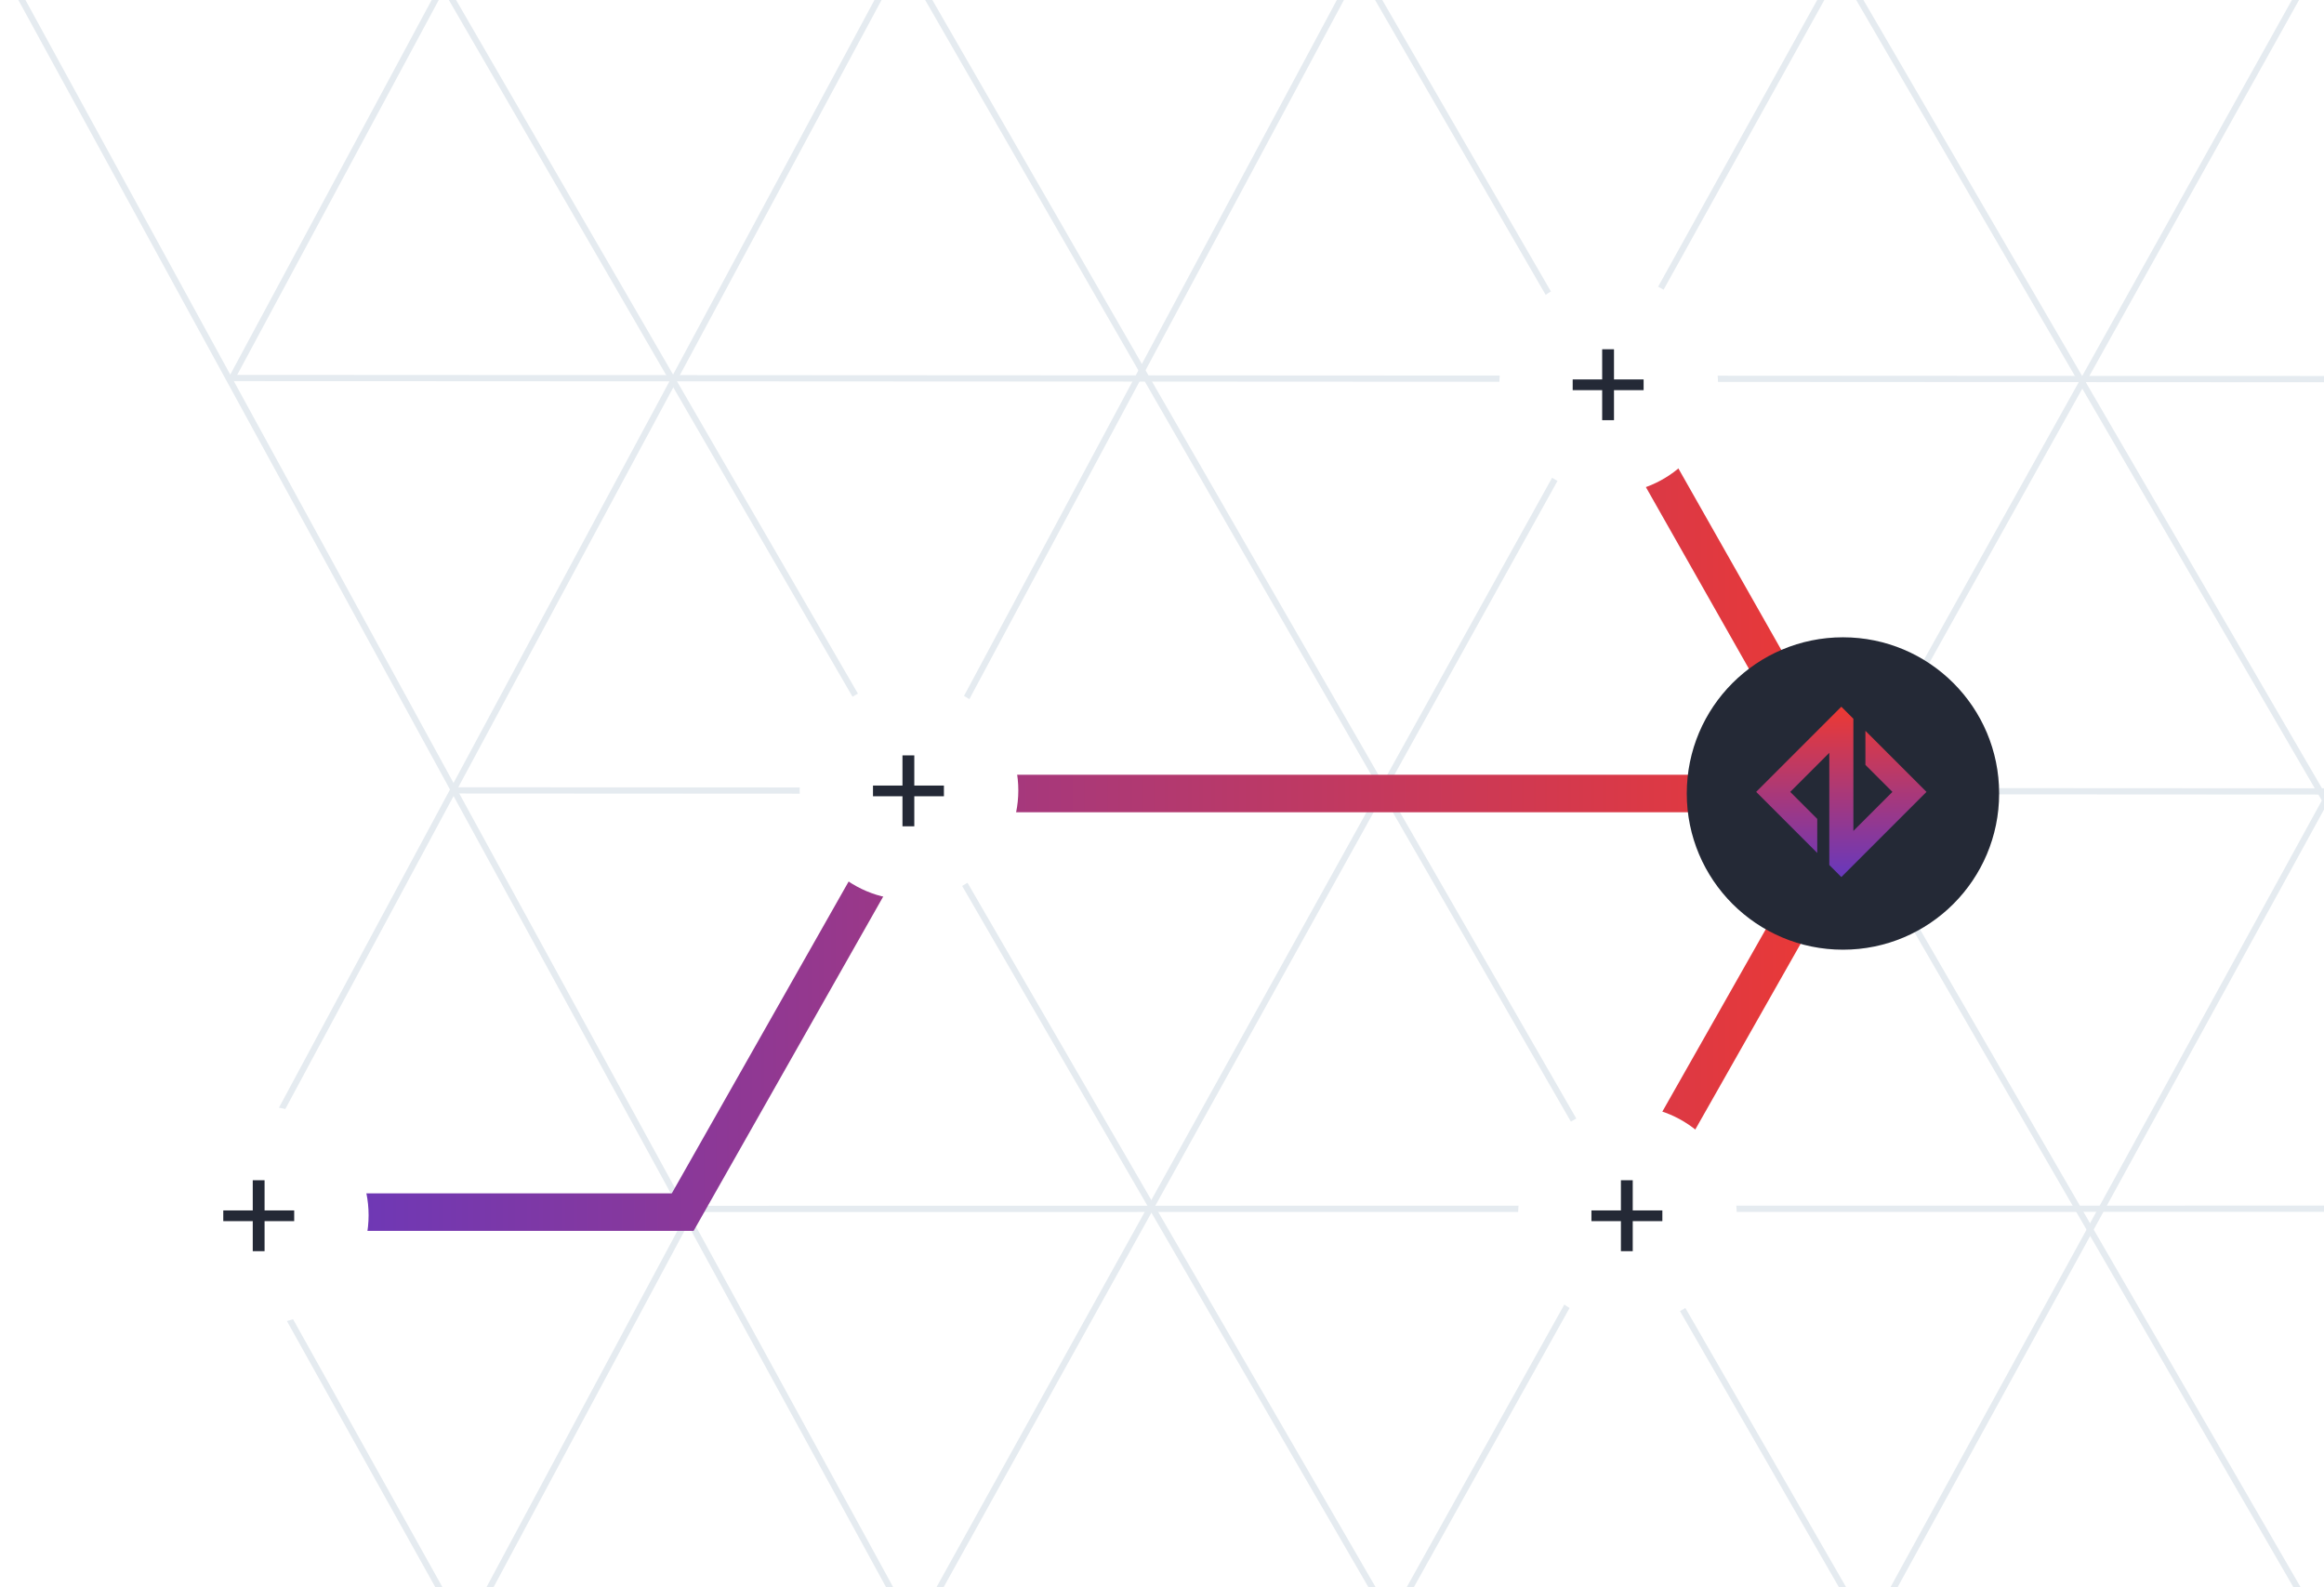 <svg width="372" height="254" viewBox="0 0 372 254" fill="none" xmlns="http://www.w3.org/2000/svg">
<path d="M167.879 357.775L370.5 -5.5" stroke="#E5EBF0"/>
<path d="M244.893 360.321L445.5 -5.5" stroke="#E5EBF0"/>
<path d="M318.671 358.712L522.499 -5.5" stroke="#E5EBF0"/>
<path d="M92.5 358.5L294.5 -5.5" stroke="#E5EBF0"/>
<path d="M30.5 343.5L217.5 -5.5" stroke="#E5EBF0"/>
<path d="M36.5 193.5L143.5 -5.5" stroke="#E5EBF0"/>
<path d="M37.099 60.563L144.099 -138.437" stroke="#E5EBF0"/>
<path d="M580.919 358.712L370.5 -5.5" stroke="#E5EBF0"/>
<path d="M355.199 358.712L145.5 -5.5" stroke="#E5EBF0"/>
<path d="M280.271 358.712L67.5 -8.5" stroke="#E5EBF0"/>
<path d="M200.66 360.585L0.5 -5.5" stroke="#E5EBF0"/>
<path d="M129.66 360.585L36.5 193.5" stroke="#E5EBF0"/>
<path d="M428.253 358.712L217.499 -5.5" stroke="#E5EBF0"/>
<path d="M506.928 359.648L294.5 -5.5" stroke="#E5EBF0"/>
<path d="M72.5 126.5L780.508 126.903" stroke="#E5EBF0"/>
<path d="M36.5 60.5L780.508 60.903" stroke="#E5EBF0"/>
<path d="M36.5 193.5L780.508 193.402" stroke="#E5EBF0"/>
<path fill-rule="evenodd" clip-rule="evenodd" d="M297.609 126.02L259.609 59.02L254.39 61.98L289.566 124H156V130H293.265L256.671 194.52L261.89 197.48L299.89 130.48L294.818 127.603L297.609 126.02ZM293.5 129.586L294.532 127.765L293.5 128.351V129.586ZM43.499 197H109.28L111.028 197L111.89 195.48L149.89 128.48L144.671 125.52L107.533 191H43.499V197Z" fill="url(#paint0_linear_1387_5284)"/>
<g filter="url(#filter0_d_1387_5284)">
<circle cx="257.5" cy="61.5" r="17.5" fill="white"/>
<path d="M263.091 62.444H258.35V67.252H256.458V62.444H251.739V60.73H256.458V55.9H258.35V60.73H263.091V62.444Z" fill="#242936"/>
</g>
<g filter="url(#filter1_d_1387_5284)">
<circle cx="41.5" cy="194.5" r="17.5" fill="white"/>
<path d="M47.091 195.444H42.35V200.252H40.458V195.444H35.739V193.73H40.458V188.9H42.35V193.73H47.091V195.444Z" fill="#242936"/>
</g>
<g filter="url(#filter2_d_1387_5284)">
<circle cx="260.5" cy="194.5" r="17.5" fill="white"/>
<path d="M266.091 195.444H261.35V200.252H259.458V195.444H254.739V193.73H259.458V188.9H261.35V193.73H266.091V195.444Z" fill="#242936"/>
</g>
<g filter="url(#filter3_d_1387_5284)">
<circle cx="145.5" cy="126.5" r="17.5" fill="white"/>
<path d="M151.091 127.444H146.35V132.252H144.458V127.444H139.739V125.73H144.458V120.9H146.35V125.73H151.091V127.444Z" fill="#242936"/>
</g>
<g filter="url(#filter4_d_1387_5284)">
<circle cx="295" cy="127" r="25" fill="#242936"/>
<path d="M298.595 116.967V122.42L302.918 126.743L296.667 132.994L296.667 115.04L294.739 113.112L281.108 126.743L290.884 136.518V131.066L286.561 126.743L292.812 120.492L292.812 138.446L294.739 140.374L308.37 126.743L298.595 116.967Z" fill="url(#paint1_linear_1387_5284)"/>
</g>
<defs>
<filter id="filter0_d_1387_5284" x="220" y="24" width="75" height="75" filterUnits="userSpaceOnUse" color-interpolation-filters="sRGB">
<feFlood flood-opacity="0" result="BackgroundImageFix"/>
<feColorMatrix in="SourceAlpha" type="matrix" values="0 0 0 0 0 0 0 0 0 0 0 0 0 0 0 0 0 0 127 0" result="hardAlpha"/>
<feOffset/>
<feGaussianBlur stdDeviation="10"/>
<feColorMatrix type="matrix" values="0 0 0 0 0.478 0 0 0 0 0.604 0 0 0 0 0.718 0 0 0 0.3 0"/>
<feBlend mode="normal" in2="BackgroundImageFix" result="effect1_dropShadow_1387_5284"/>
<feBlend mode="normal" in="SourceGraphic" in2="effect1_dropShadow_1387_5284" result="shape"/>
</filter>
<filter id="filter1_d_1387_5284" x="4" y="157" width="75" height="75" filterUnits="userSpaceOnUse" color-interpolation-filters="sRGB">
<feFlood flood-opacity="0" result="BackgroundImageFix"/>
<feColorMatrix in="SourceAlpha" type="matrix" values="0 0 0 0 0 0 0 0 0 0 0 0 0 0 0 0 0 0 127 0" result="hardAlpha"/>
<feOffset/>
<feGaussianBlur stdDeviation="10"/>
<feColorMatrix type="matrix" values="0 0 0 0 0.478 0 0 0 0 0.604 0 0 0 0 0.718 0 0 0 0.3 0"/>
<feBlend mode="normal" in2="BackgroundImageFix" result="effect1_dropShadow_1387_5284"/>
<feBlend mode="normal" in="SourceGraphic" in2="effect1_dropShadow_1387_5284" result="shape"/>
</filter>
<filter id="filter2_d_1387_5284" x="223" y="157" width="75" height="75" filterUnits="userSpaceOnUse" color-interpolation-filters="sRGB">
<feFlood flood-opacity="0" result="BackgroundImageFix"/>
<feColorMatrix in="SourceAlpha" type="matrix" values="0 0 0 0 0 0 0 0 0 0 0 0 0 0 0 0 0 0 127 0" result="hardAlpha"/>
<feOffset/>
<feGaussianBlur stdDeviation="10"/>
<feColorMatrix type="matrix" values="0 0 0 0 0.478 0 0 0 0 0.604 0 0 0 0 0.718 0 0 0 0.3 0"/>
<feBlend mode="normal" in2="BackgroundImageFix" result="effect1_dropShadow_1387_5284"/>
<feBlend mode="normal" in="SourceGraphic" in2="effect1_dropShadow_1387_5284" result="shape"/>
</filter>
<filter id="filter3_d_1387_5284" x="108" y="89" width="75" height="75" filterUnits="userSpaceOnUse" color-interpolation-filters="sRGB">
<feFlood flood-opacity="0" result="BackgroundImageFix"/>
<feColorMatrix in="SourceAlpha" type="matrix" values="0 0 0 0 0 0 0 0 0 0 0 0 0 0 0 0 0 0 127 0" result="hardAlpha"/>
<feOffset/>
<feGaussianBlur stdDeviation="10"/>
<feColorMatrix type="matrix" values="0 0 0 0 0.478 0 0 0 0 0.604 0 0 0 0 0.718 0 0 0 0.3 0"/>
<feBlend mode="normal" in2="BackgroundImageFix" result="effect1_dropShadow_1387_5284"/>
<feBlend mode="normal" in="SourceGraphic" in2="effect1_dropShadow_1387_5284" result="shape"/>
</filter>
<filter id="filter4_d_1387_5284" x="240" y="72" width="110" height="110" filterUnits="userSpaceOnUse" color-interpolation-filters="sRGB">
<feFlood flood-opacity="0" result="BackgroundImageFix"/>
<feColorMatrix in="SourceAlpha" type="matrix" values="0 0 0 0 0 0 0 0 0 0 0 0 0 0 0 0 0 0 127 0" result="hardAlpha"/>
<feOffset/>
<feGaussianBlur stdDeviation="15"/>
<feColorMatrix type="matrix" values="0 0 0 0 0.478 0 0 0 0 0.604 0 0 0 0 0.718 0 0 0 0.46 0"/>
<feBlend mode="normal" in2="BackgroundImageFix" result="effect1_dropShadow_1387_5284"/>
<feBlend mode="normal" in="SourceGraphic" in2="effect1_dropShadow_1387_5284" result="shape"/>
</filter>
<linearGradient id="paint0_linear_1387_5284" x1="43.499" y1="197.48" x2="299.89" y2="197.48" gradientUnits="userSpaceOnUse">
<stop stop-color="#6738BD"/>
<stop offset="1" stop-color="#EE3932"/>
</linearGradient>
<linearGradient id="paint1_linear_1387_5284" x1="308.37" y1="140.374" x2="308.37" y2="113.112" gradientUnits="userSpaceOnUse">
<stop stop-color="#6738BD"/>
<stop offset="1" stop-color="#EE3932"/>
</linearGradient>
</defs>
</svg>
